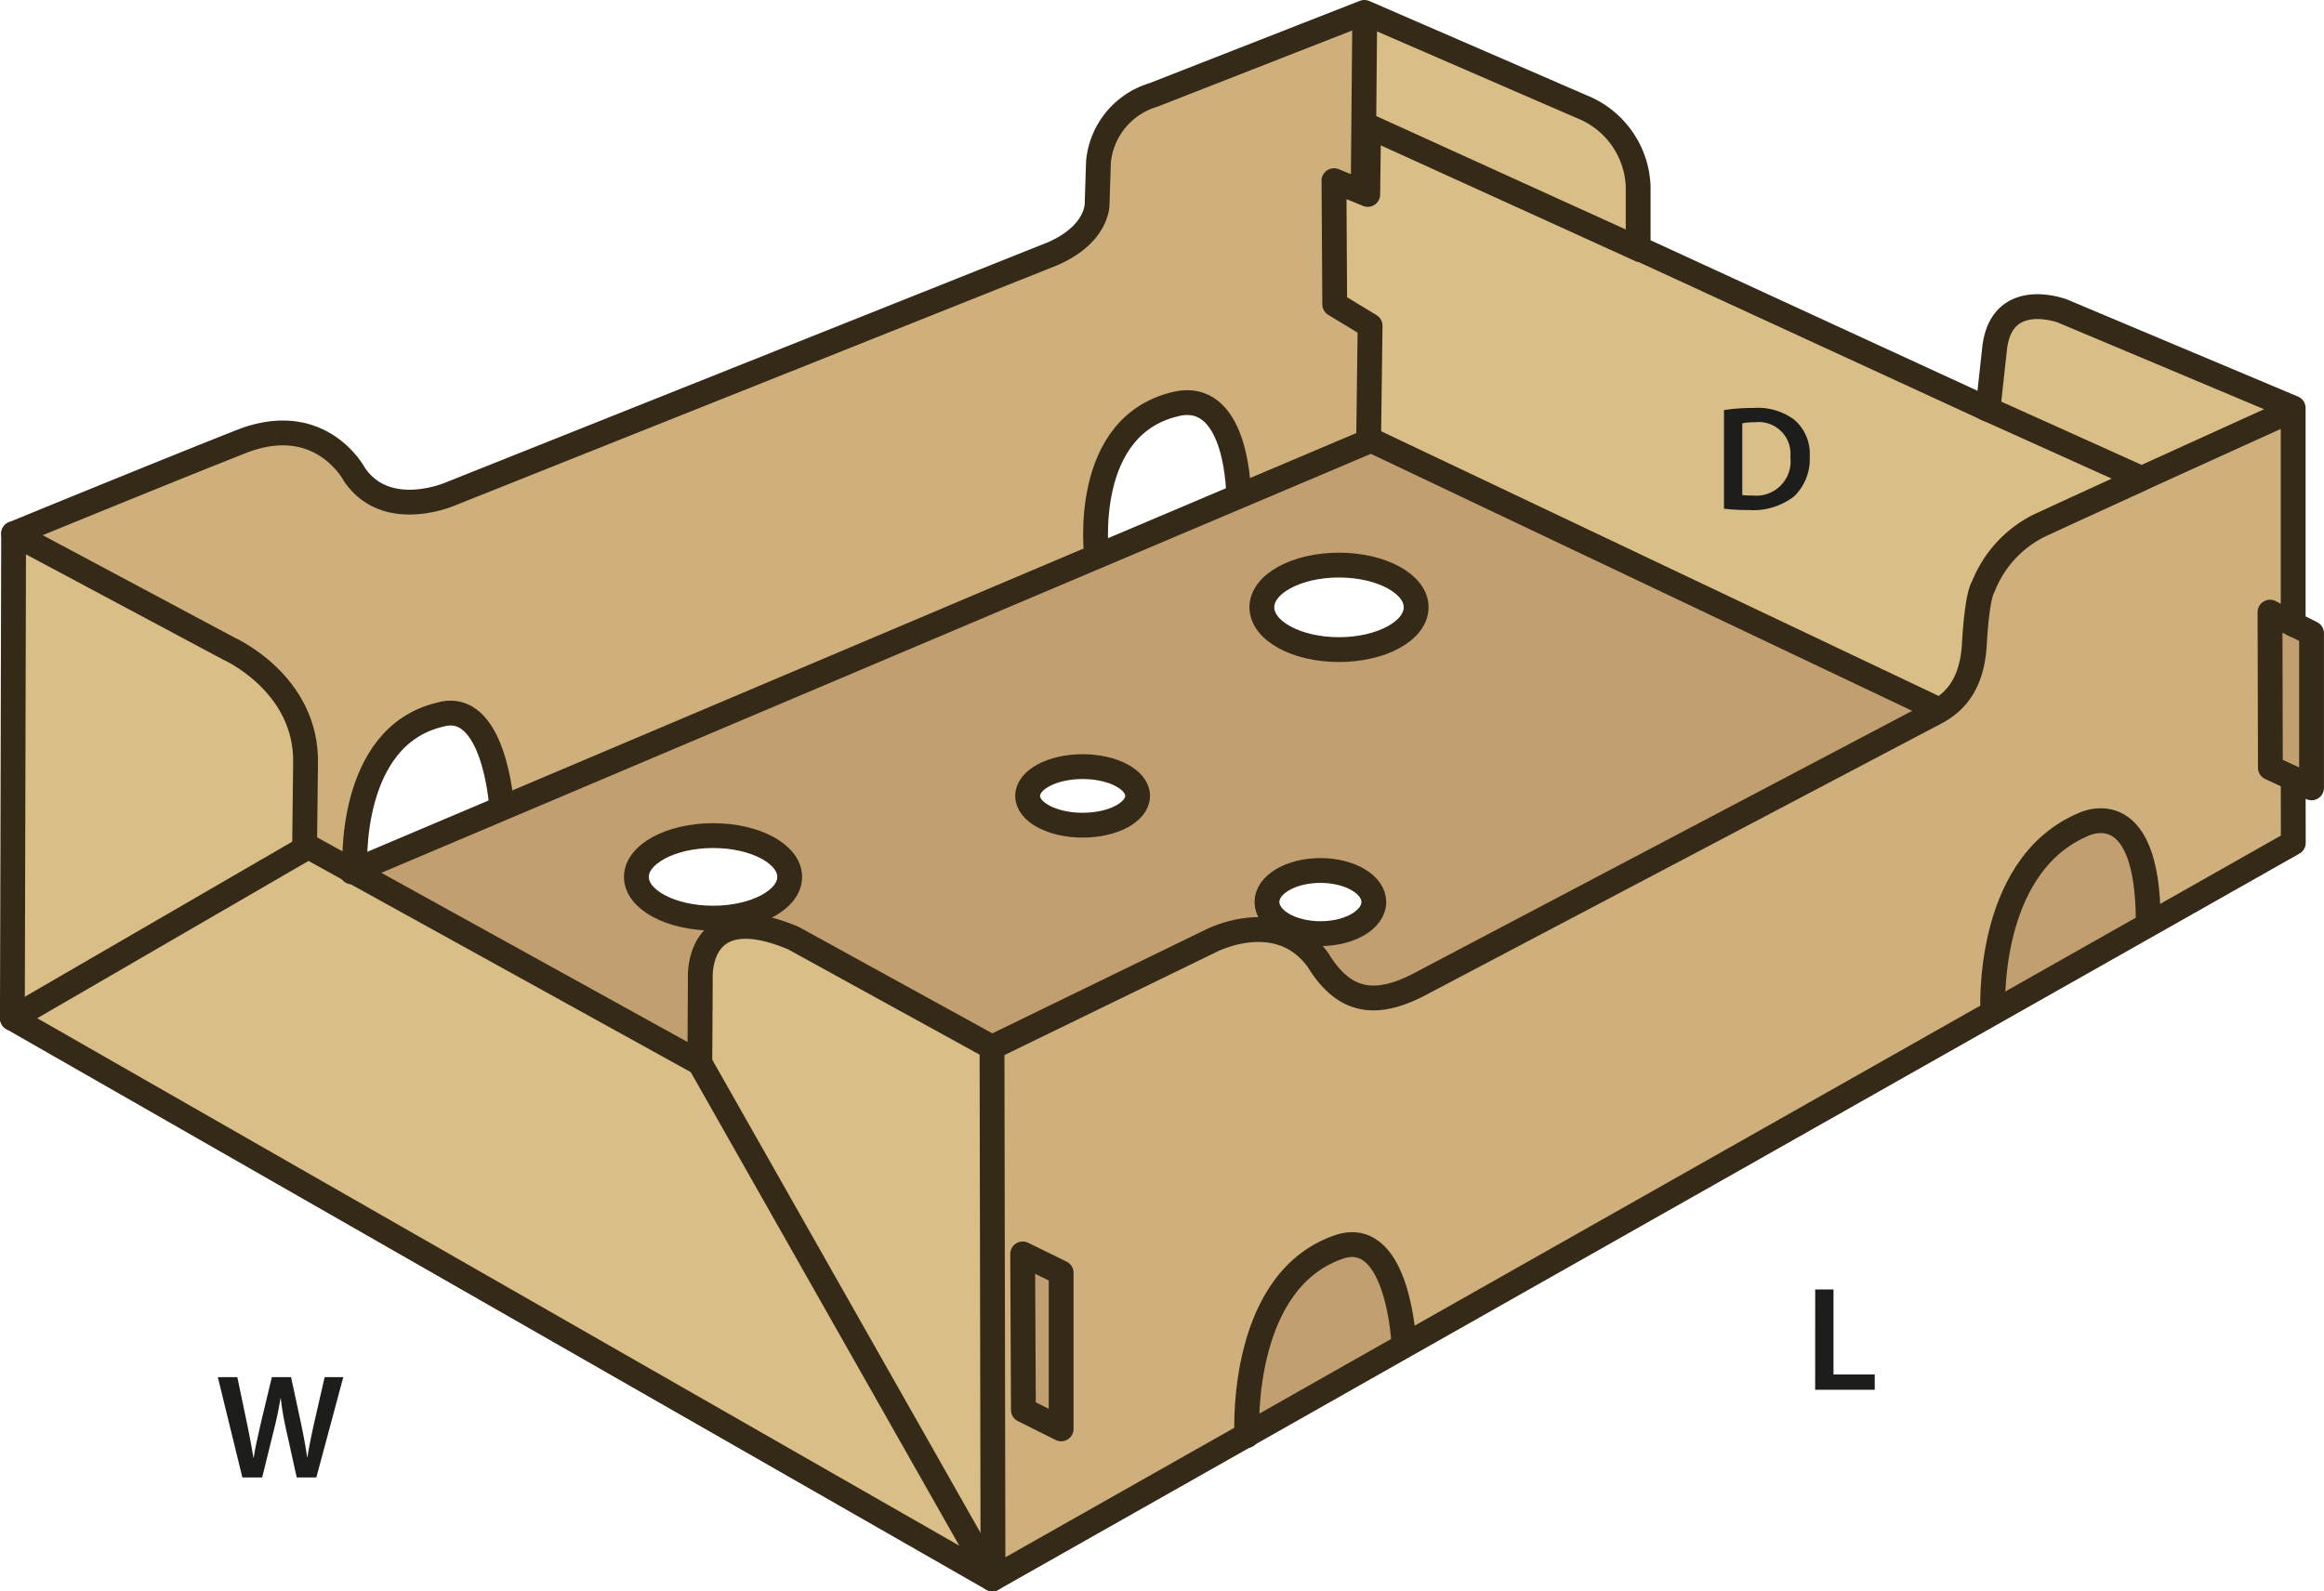 <svg id="Layer_1" data-name="Layer 1" xmlns="http://www.w3.org/2000/svg" viewBox="0 0 187.23 128.24"><defs><style>.cls-1{fill:#c29f70;}.cls-2{fill:#cfaf7b;}.cls-3{fill:#d9be87;}.cls-4{fill:none;stroke:#352a18;stroke-linecap:round;stroke-linejoin:round;stroke-width:2px;}.cls-5{fill:#1d1d1b;}</style></defs><polygon class="cls-1" points="85.49 102.57 85.49 115.15 82.45 113.63 82.39 101.05 85.49 102.57"/><polygon class="cls-1" points="184.74 50.3 184.75 50.29 186.23 51.03 186.23 63.49 184.75 62.75 184.76 62.73 182.91 61.87 182.88 49.33 184.74 50.3"/><path class="cls-1" d="M113.513,109.244l.05.08-12.71,7.2c-.04-.86-.42-12.65,7.6-15.21C113.113,99.984,113.513,109.244,113.513,109.244Z" transform="translate(-0.403 -0.884)"/><path class="cls-1" d="M173.573,75.364l-12.6,7.13-.02-.04s-.67-11.59,7.12-15.05c0,0,5.4-3,5.4,7.79Z" transform="translate(-0.403 -0.884)"/><path class="cls-1" d="M57.853,74.874c3.41,0,6.17-1.49,6.17-3.32s-2.76-3.33-6.17-3.33-6.18,1.49-6.18,3.33S54.443,74.874,57.853,74.874Zm48.75,3.4c-3.22-4.48-8.74-1.52-8.74-1.52l-17.54,8.53-16-8.8c-7.99-3.37-7.5,3.35-7.5,3.35l-.04,6.71L28.843,71.1l.21-.09L40.883,66l47.88-20.28,11.45-4.85,10.46-4.43.2-.08,45.48,21.6.26.19c-.26.15-.5.28-.7.38-1.08.56-40.84,21.51-40.84,21.51C111.443,82.024,108.793,81.854,106.6,78.274Zm-4.13-4.7c0,1.41,1.93,2.55,4.31,2.55s4.3-1.14,4.3-2.55-1.92-2.54-4.3-2.54S102.473,72.174,102.473,73.574Zm12.02-23.75c0-1.88-2.78-3.4-6.22-3.4s-6.21,1.52-6.21,3.4,2.78,3.41,6.21,3.41S114.493,51.7,114.493,49.824Zm-22.44,15.2c0-1.3-1.98-2.36-4.43-2.36s-4.43,1.06-4.43,2.36,1.98,2.36,4.43,2.36S92.053,66.324,92.053,65.024Z" transform="translate(-0.403 -0.884)"/><path class="cls-2" d="M28.993,70.874l.06.14-.21.09-3.6-1.99-.29.17-.01-.02.08-6.84c.14-6.47-6.18-9.27-6.18-9.27L1.5,43.894s11.91-4.89,18.32-7.42,9.12,2.62,9.12,2.62c2.55,3.82,7.66,1.63,7.66,1.63l48.63-19.4c3.67-1.62,3.56-4.03,3.56-4.03l.11-3.38a6.236,6.236,0,0,1,4.43-5.38l16.99-6.65.12.05-.09.21-.13,14.23-.01.02-2.34-.95.06,9.96,2.85,1.73-.12,9.28.01.03-10.46,4.43-.02-.04s0-8.22-4.76-7.45c-8.05,1.59-6.68,12.32-6.68,12.32l.01.02L40.883,66l-.07-.17s-.57-8.66-4.99-7.35C28.373,60.274,28.993,70.874,28.993,70.874Z" transform="translate(-0.403 -0.884)"/><path class="cls-2" d="M80.4,127.724l-.08-42.44,17.54-8.53s5.52-2.96,8.74,1.52c2.19,3.58,4.84,3.75,8.47,1.77,0,0,39.76-20.95,40.84-21.51.2-.1.44-.23.7-.38,1.14-.68,2.65-1.96,2.85-5.32.23-4.12.71-4.65.71-4.65a9.321,9.321,0,0,1,4.41-4.89c1.26-.59,4.66-2.15,8.32-3.82v-.01c5.75-2.62,12.19-5.54,12.19-5.54h.06v17.25l-.01.01-1.86-.97.03,12.54,1.85.86-.01.02.01,5.17-11.59,6.56-.1-.17c0-10.79-5.4-7.79-5.4-7.79-7.79,3.46-7.12,15.05-7.12,15.05l.02.04-47.41,26.83-.05-.08s-.4-9.26-5.06-7.93c-8.02,2.56-7.64,14.35-7.6,15.21l-20.5,11.6-.16-.28Zm2.45-13.21,3.04,1.52v-12.58l-3.1-1.52Z" transform="translate(-0.403 -0.884)"/><path class="cls-3" d="M185.093,33.924s-6.44,2.92-12.19,5.54l-.03-.05-12.31-5.55.53-4.85c.53-4.96,5.49-3.06,5.49-3.06l18.57,7.81v.16Z" transform="translate(-0.403 -0.884)"/><path class="cls-3" d="M110.663,11.054l-.07,5.5-.38-.16.01-.02.13-14.23.09-.21,17.4,7.55a7.208,7.208,0,0,1,4.54,6.44v4.96l-.02.04Z" transform="translate(-0.403 -0.884)"/><path class="cls-3" d="M160.563,33.864l12.31,5.55.03.05v.01c-3.66,1.67-7.06,3.23-8.32,3.82a9.321,9.321,0,0,0-4.41,4.89s-.48.53-.71,4.65c-.2,3.36-1.71,4.64-2.85,5.32l-.26-.19-45.48-21.6-.2.08-.01-.03.12-9.28-2.85-1.73-.06-9.96,2.34.95.38.16.07-5.5,21.7,9.87.02-.04Z" transform="translate(-0.403 -0.884)"/><path class="cls-3" d="M80.323,85.284l.08,42.44-.21.12-23.41-41.3.04-6.71s-.49-6.72,7.5-3.35Z" transform="translate(-0.403 -0.884)"/><path class="cls-3" d="M18.843,53.154s6.32,2.8,6.18,9.27l-.08,6.84.01.02L1.4,82.944l.1-39.05Z" transform="translate(-0.403 -0.884)"/><polygon class="cls-3" points="28.44 70.22 56.38 85.66 79.79 126.96 79.95 127.24 1 82.06 24.55 68.4 24.84 68.23 28.44 70.22"/><path class="cls-4" d="M1.5,43.894l-.1,39.05,78.95,45.18,20.5-11.6,12.71-7.2,47.41-26.83,12.6-7.13,11.59-6.56-.01-5.17,1.48.74V51.914l-1.48-.74V33.764l-18.57-7.81s-4.96-1.9-5.49,3.06l-.53,4.85-28.18-12.98v-4.96a7.208,7.208,0,0,0-4.54-6.44l-17.4-7.55-.12-.05-16.99,6.65a6.236,6.236,0,0,0-4.43,5.38l-.11,3.38s.11,2.41-3.56,4.03L36.6,40.724s-5.11,2.19-7.66-1.63c0,0-2.71-5.15-9.12-2.62S1.5,43.894,1.5,43.894Z" transform="translate(-0.403 -0.884)"/><path class="cls-4" d="M1.5,43.894l17.34,9.26s6.32,2.8,6.18,9.27l-.08,6.84" transform="translate(-0.403 -0.884)"/><polyline class="cls-4" points="79.95 127.24 79.79 126.96 56.38 85.66 28.44 70.22 24.84 68.23 24.55 68.4 1 82.06"/><path class="cls-4" d="M56.783,86.544l.04-6.71s-.49-6.72,7.5-3.35l16,8.8,17.54-8.53s5.52-2.96,8.74,1.52c2.19,3.58,4.84,3.75,8.47,1.77,0,0,39.76-20.95,40.84-21.51.2-.1.44-.23.7-.38,1.14-.68,2.65-1.96,2.85-5.32.23-4.12.71-4.65.71-4.65a9.321,9.321,0,0,1,4.41-4.89c1.26-.59,4.66-2.15,8.32-3.82v-.01c5.75-2.62,12.19-5.54,12.19-5.54" transform="translate(-0.403 -0.884)"/><line class="cls-4" x1="79.92" y1="84.4" x2="80" y2="126.84"/><polyline class="cls-4" points="159.99 32.91 160.16 32.98 172.47 38.53"/><polyline class="cls-4" points="28.34 70.26 28.44 70.22 28.65 70.13 40.48 65.12 88.36 44.84 99.81 39.99 110.27 35.56 110.47 35.48 155.95 57.08"/><path class="cls-4" d="M28.993,70.874s-.62-10.6,6.83-12.39c4.42-1.31,4.99,7.35,4.99,7.35" transform="translate(-0.403 -0.884)"/><path class="cls-4" d="M88.753,45.7s-1.37-10.73,6.68-12.32c4.76-.77,4.76,7.45,4.76,7.45" transform="translate(-0.403 -0.884)"/><path class="cls-4" d="M100.853,116.574v-.05c-.04-.86-.42-12.65,7.6-15.21,4.66-1.33,5.06,7.93,5.06,7.93" transform="translate(-0.403 -0.884)"/><path class="cls-4" d="M160.953,82.454s-.67-11.59,7.12-15.05c0,0,5.4-3,5.4,7.79" transform="translate(-0.403 -0.884)"/><polygon class="cls-4" points="82.39 101.05 82.45 113.63 85.49 115.15 85.49 102.57 82.39 101.05"/><polyline class="cls-4" points="184.89 50.38 184.74 50.3 182.88 49.33 182.91 61.87 184.76 62.73 184.84 62.77"/><polyline class="cls-4" points="132.15 20.13 131.96 20.04 110.26 10.17 110.19 15.67 109.81 15.51 107.47 14.56 107.53 24.52 110.38 26.25 110.26 35.53"/><line class="cls-4" x1="109.95" y1="1.26" x2="109.82" y2="15.49"/><path class="cls-4" d="M114.493,49.824c0,1.88-2.78,3.41-6.22,3.41s-6.21-1.53-6.21-3.41,2.78-3.4,6.21-3.4S114.493,47.944,114.493,49.824Z" transform="translate(-0.403 -0.884)"/><ellipse class="cls-4" cx="87.22" cy="64.14" rx="4.43" ry="2.36"/><path class="cls-4" d="M111.083,73.574c0,1.41-1.92,2.55-4.3,2.55s-4.31-1.14-4.31-2.55,1.93-2.54,4.31-2.54S111.083,72.174,111.083,73.574Z" transform="translate(-0.403 -0.884)"/><path class="cls-4" d="M64.023,71.554c0,1.83-2.76,3.32-6.17,3.32s-6.18-1.49-6.18-3.32,2.77-3.33,6.18-3.33S64.023,69.714,64.023,71.554Z" transform="translate(-0.403 -0.884)"/><path class="cls-5" d="M139.292,33.93a15.017,15.017,0,0,1,2.351-.168,4.929,4.929,0,0,1,3.3.936,3.618,3.618,0,0,1,1.258,2.974,4.183,4.183,0,0,1-1.258,3.214,5.4,5.4,0,0,1-3.659,1.1,16.112,16.112,0,0,1-1.991-.108Zm1.476,6.849a5.484,5.484,0,0,0,.815.036,2.77,2.77,0,0,0,3.059-3.095,2.564,2.564,0,0,0-2.867-2.806,4.711,4.711,0,0,0-1.007.084Z" transform="translate(-0.403 -0.884)"/><path class="cls-5" d="M19.93,119.948l-1.979-8.084h1.571l.768,3.67c.2.984.4,2.015.528,2.818h.024c.131-.851.359-1.81.587-2.83l.876-3.658h1.547l.8,3.719c.2.959.372,1.858.492,2.734h.024c.144-.888.336-1.811.552-2.795l.839-3.658h1.5l-2.171,8.084H24.308l-.84-3.8a23.038,23.038,0,0,1-.444-2.567H23c-.144.864-.3,1.643-.539,2.567l-.936,3.8Z" transform="translate(-0.403 -0.884)"/><path class="cls-5" d="M146.642,104.8h1.474v6.848h3.323v1.235h-4.8Z" transform="translate(-0.403 -0.884)"/></svg>